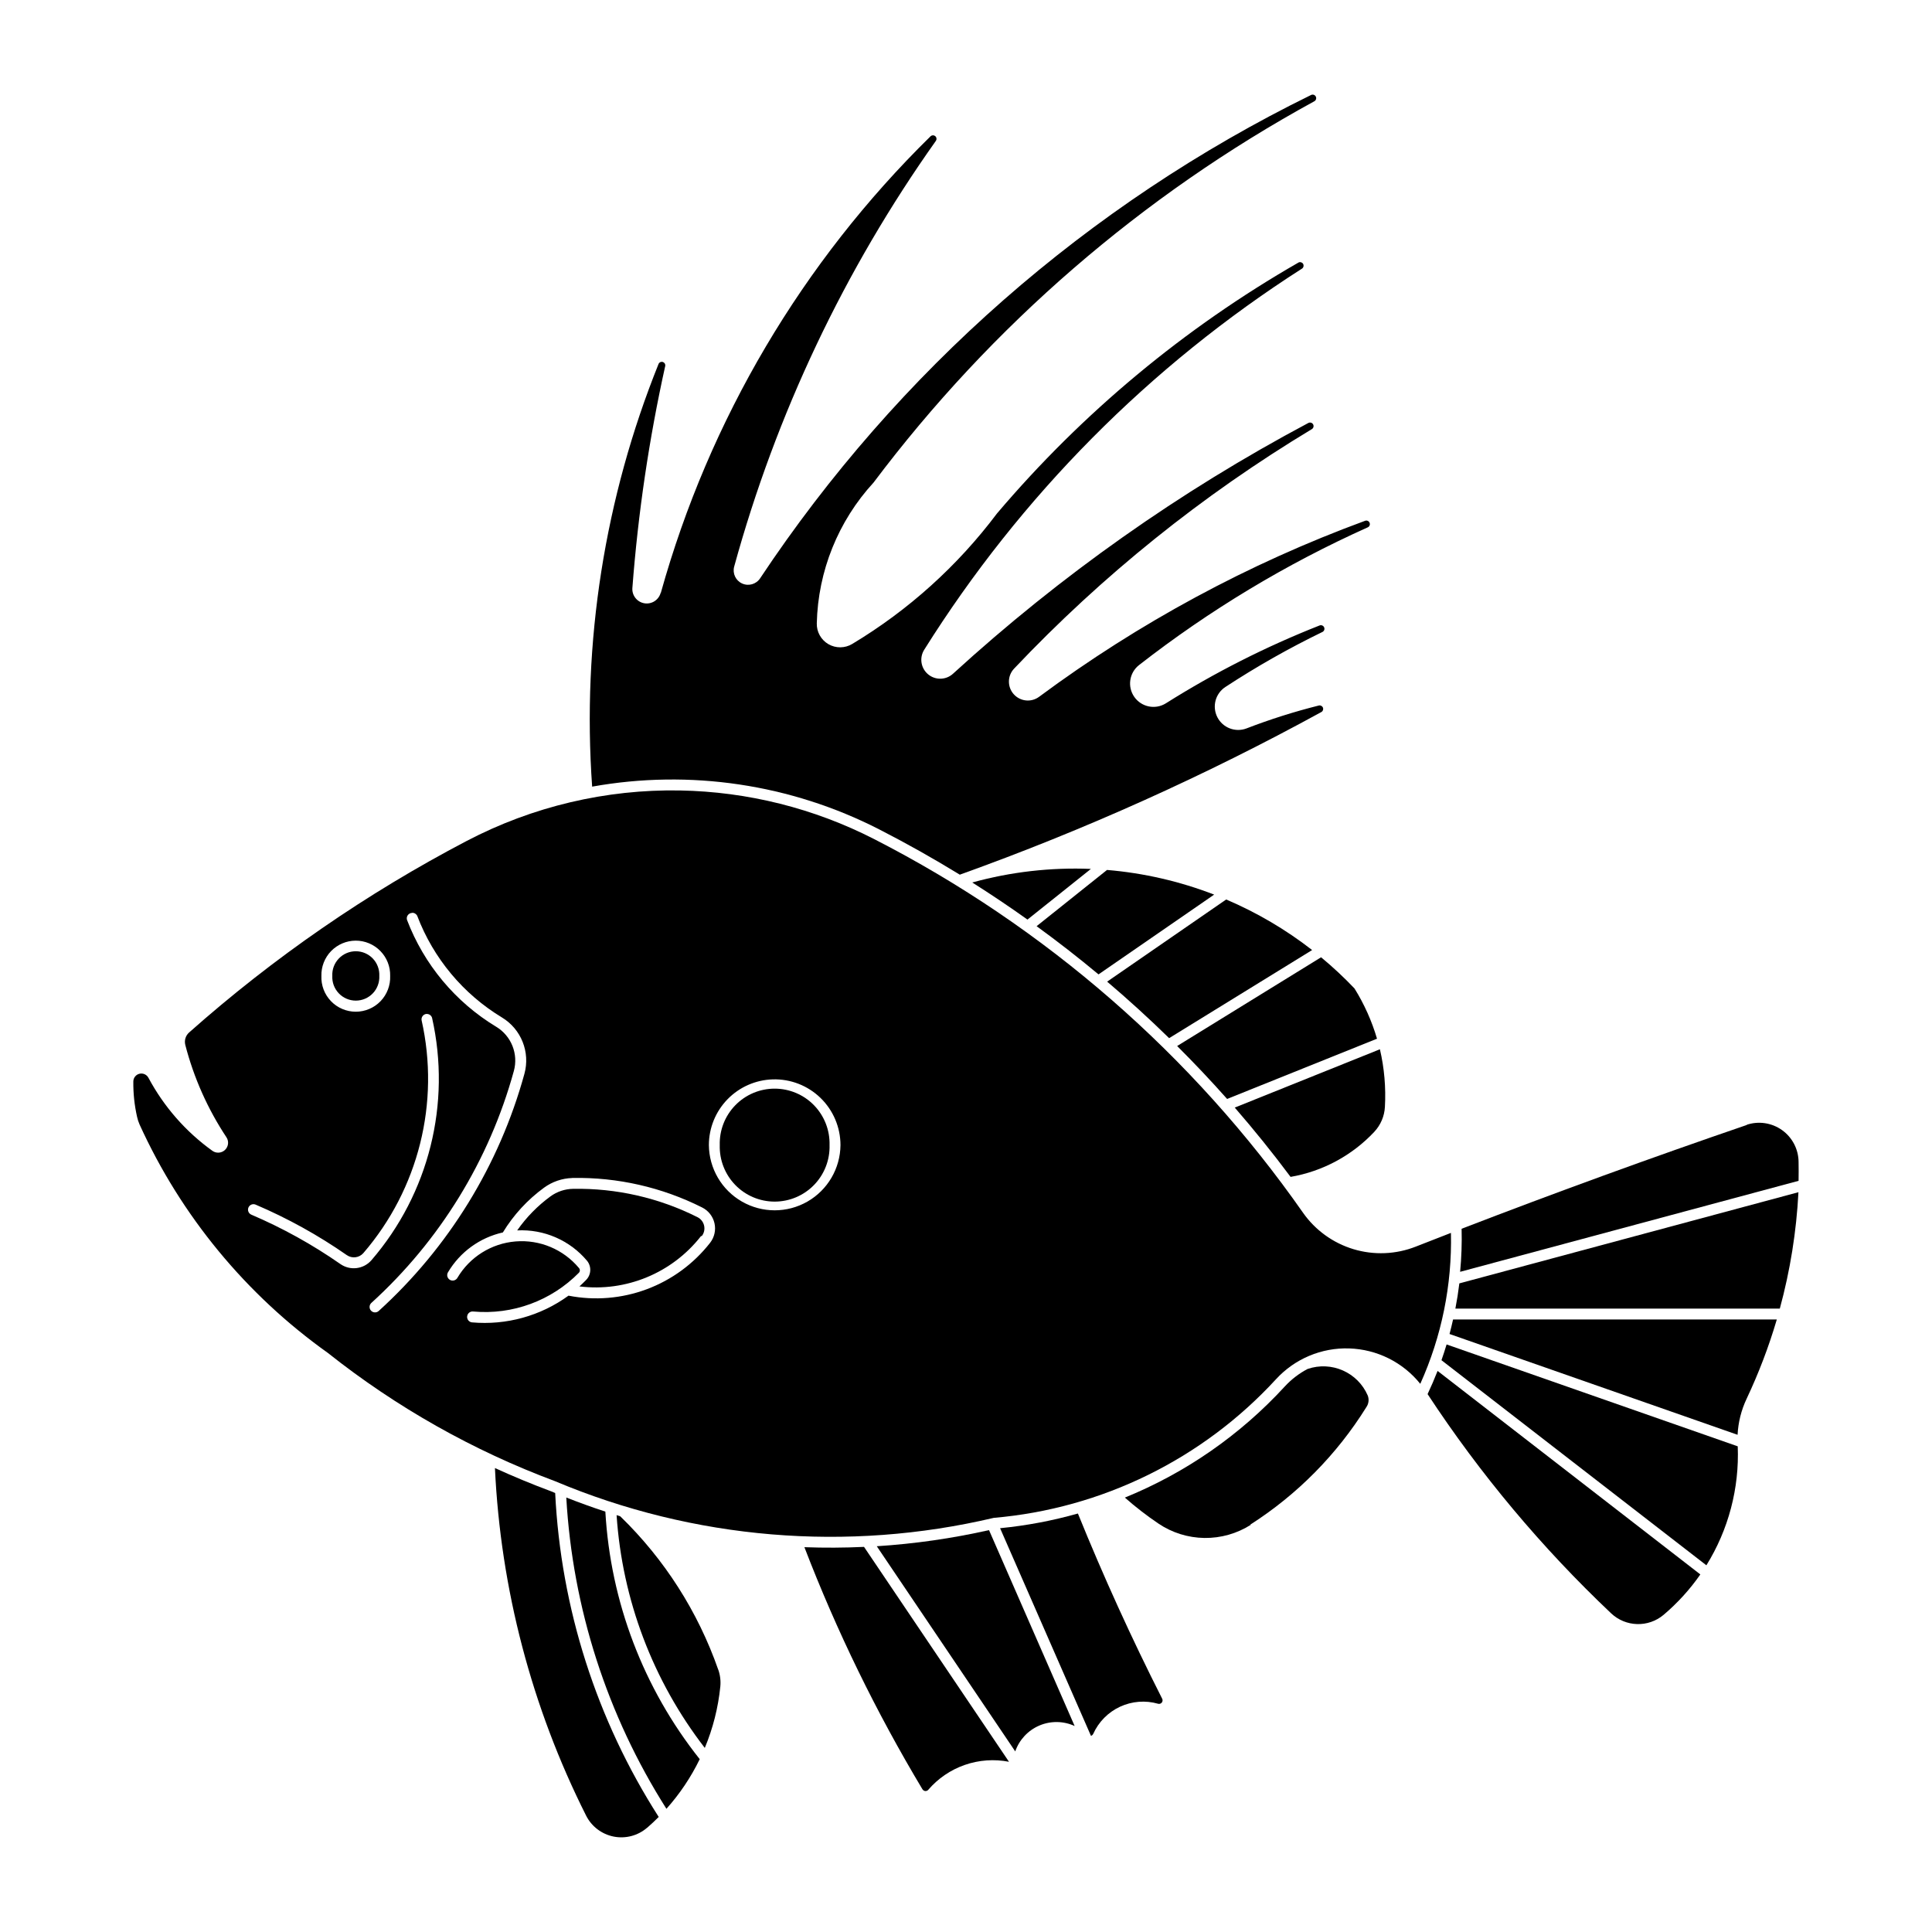 <?xml version="1.0" encoding="UTF-8"?>
<!-- The Best Svg Icon site in the world: iconSvg.co, Visit us! https://iconsvg.co -->
<svg fill="#000000" width="800px" height="800px" version="1.1" viewBox="144 144 512 512" xmlns="http://www.w3.org/2000/svg">
 <g>
  <path d="m324.26 353.48c-19.68-0.352-39.133 4.25-56.574 13.375-26.492 13.867-51.199 30.914-73.566 50.762-0.934 0.828-1.324 2.109-1.008 3.316 2.25 8.699 5.934 16.965 10.898 24.457 0.703 1.059 0.543 2.469-0.375 3.348-0.922 0.879-2.336 0.977-3.363 0.23-7.039-5.062-12.824-11.668-16.914-19.309-0.449-0.879-1.445-1.336-2.402-1.102-0.961 0.234-1.633 1.102-1.621 2.09-0.035 3.133 0.297 6.258 0.988 9.312 0.152 0.703 0.375 1.391 0.668 2.051 11.012 24.211 28.215 45.086 49.879 60.516 18.172 14.422 38.496 25.898 60.234 34.008 36.746 15.465 77.457 18.863 116.26 9.715 28.652-2.461 55.34-15.57 74.797-36.746 4.969-5.414 12.051-8.395 19.398-8.156 7.344 0.234 14.223 3.66 18.832 9.383 5.66-12.559 8.438-26.227 8.125-40-3.113 1.207-6.223 2.418-9.332 3.641-5.269 2.07-11.082 2.305-16.504 0.672-5.418-1.633-10.133-5.043-13.379-9.68-29.238-41.77-68.25-75.754-113.63-98.992-15.941-8.16-33.539-12.57-51.445-12.891zm-71.055 32.418v0.004c0.582-0.027 1.121 0.297 1.371 0.824 4.266 11.223 12.168 20.695 22.441 26.91 5.113 3.09 7.547 9.203 5.953 14.961-6.66 24.188-20.059 45.984-38.633 62.848-0.59 0.516-1.484 0.465-2.016-0.113-0.527-0.578-0.5-1.473 0.062-2.016 18.168-16.5 31.273-37.82 37.789-61.48 1.246-4.512-0.66-9.305-4.664-11.727-10.824-6.539-19.148-16.516-23.652-28.336-0.113-0.402-0.051-0.836 0.176-1.184 0.23-0.352 0.598-0.586 1.012-0.645 0.051-0.004 0.098-0.004 0.145 0zm-14.941 7.383c2.461-0.004 4.82 0.988 6.539 2.75 1.723 1.762 2.656 4.141 2.594 6.602 0.098 2.481-0.82 4.894-2.539 6.684-1.719 1.789-4.09 2.797-6.574 2.797-2.481 0-4.856-1.008-6.574-2.797-1.719-1.789-2.633-4.203-2.535-6.684-0.062-2.453 0.867-4.828 2.578-6.59 1.711-1.758 4.059-2.754 6.512-2.762zm18.703 19.426v0.004c0.035-0.004 0.07-0.004 0.105 0 0.648-0.023 1.23 0.387 1.426 1.008 5.121 22.742-0.832 46.57-16.047 64.234-2.074 2.398-5.621 2.852-8.227 1.043-7.414-5.168-15.34-9.559-23.652-13.113-0.715-0.324-1.039-1.164-0.727-1.887s1.145-1.062 1.875-0.766c8.5 3.625 16.609 8.113 24.195 13.395 1.387 0.957 3.273 0.723 4.383-0.547 14.621-16.973 20.344-39.867 15.426-61.723-0.059-0.387 0.039-0.777 0.273-1.09 0.234-0.309 0.586-0.512 0.973-0.562zm91.828 17.336 0.004 0.004c4.707-0.137 9.27 1.637 12.648 4.918 3.375 3.281 5.285 7.789 5.289 12.496-0.055 6.195-3.391 11.891-8.762 14.973-5.375 3.082-11.977 3.082-17.348 0-5.375-3.082-8.707-8.777-8.766-14.973 0.004-4.535 1.777-8.891 4.938-12.141 3.16-3.25 7.465-5.144 12-5.273zm-53.195 26.125 0.004 0.004h0.141c11.91-0.215 23.691 2.469 34.332 7.824 1.66 0.832 2.859 2.363 3.269 4.176 0.41 1.809-0.016 3.711-1.156 5.176-4.352 5.574-10.16 9.836-16.785 12.309-6.625 2.477-13.805 3.066-20.746 1.707-7.394 5.379-16.492 7.894-25.602 7.078-0.383-0.047-0.73-0.246-0.965-0.551-0.238-0.309-0.34-0.695-0.289-1.078 0.051-0.383 0.25-0.73 0.559-0.965 0.305-0.234 0.695-0.336 1.078-0.281 10.391 0.926 20.652-2.844 27.973-10.277 0.332-0.359 0.332-0.91 0-1.27-4.117-4.926-10.371-7.547-16.773-7.027-6.402 0.52-12.152 4.113-15.422 9.645-0.191 0.336-0.512 0.582-0.887 0.68-0.375 0.102-0.773 0.047-1.105-0.148-0.336-0.199-0.574-0.52-0.672-0.895-0.094-0.379-0.031-0.773 0.168-1.105 3.188-5.375 8.445-9.195 14.543-10.559 2.82-4.637 6.531-8.672 10.918-11.867 2.172-1.582 4.773-2.473 7.461-2.555z"/>
  <path d="m244.52 402.63c0.082-1.703-0.535-3.367-1.711-4.602-1.18-1.238-2.809-1.938-4.516-1.938-1.707 0-3.34 0.699-4.516 1.938-1.176 1.234-1.797 2.898-1.711 4.602-0.086 1.707 0.535 3.371 1.711 4.606 1.176 1.238 2.809 1.938 4.516 1.938 1.707 0 3.336-0.699 4.516-1.938 1.176-1.234 1.793-2.898 1.711-4.606z"/>
  <path d="m363.84 447.47c0.109-3.93-1.371-7.738-4.113-10.559-2.738-2.82-6.504-4.41-10.438-4.41-3.93 0-7.695 1.59-10.434 4.41-2.742 2.82-4.223 6.629-4.113 10.559-0.109 3.93 1.371 7.738 4.113 10.559 2.738 2.816 6.504 4.41 10.434 4.41 3.934 0 7.699-1.594 10.438-4.41 2.742-2.82 4.223-6.629 4.113-10.559z"/>
  <path d="m329.98 471.57c0.609-0.781 0.836-1.797 0.617-2.766s-0.859-1.789-1.746-2.234c-10.227-5.144-21.551-7.723-32.996-7.516-2.144 0.035-4.231 0.73-5.965 1.992-3.422 2.5-6.406 5.547-8.828 9.023 7.113-0.363 13.984 2.637 18.555 8.102 1.211 1.555 1.043 3.777-0.391 5.129-0.543 0.555-1.098 1.094-1.672 1.613 12.34 1.523 24.578-3.543 32.23-13.348z"/>
  <path d="m529.11 493.68h85.766-0.004c-2.117 7.184-4.785 14.191-7.981 20.965-1.43 3.008-2.25 6.266-2.414 9.59l-76.336-26.711c0.336-1.273 0.648-2.555 0.934-3.844z"/>
  <path d="m530.74 484.11c-0.27 2.238-0.621 4.469-1.051 6.684h85.98c2.746-10.074 4.402-20.418 4.938-30.848z"/>
  <path d="m606.97 442.11c-25.383 8.695-50.598 17.875-75.629 27.523 0.098 3.809-0.031 7.617-0.391 11.41l89.691-24.113c0.027-1.656 0.027-3.312 0-4.969-0.012-3.367-1.645-6.527-4.391-8.48-2.746-1.953-6.266-2.465-9.453-1.371z"/>
  <path d="m508.21 443.93c1.684-1.797 2.676-4.129 2.805-6.586 0.289-5.129-0.156-10.273-1.324-15.277l-38.469 15.453c5.156 5.938 10.09 12.062 14.793 18.367 8.504-1.465 16.301-5.664 22.203-11.957z"/>
  <path d="m494.1 397.69-38.145 23.516c4.555 4.539 8.973 9.215 13.242 14.027l39.723-15.965v-0.004c-1.375-4.688-3.383-9.168-5.969-13.316-2.785-2.926-5.738-5.684-8.852-8.258z"/>
  <path d="m453.83 419.12 37.898-23.348c-6.981-5.43-14.637-9.934-22.777-13.398l-31.547 21.77c5.648 4.797 11.129 9.793 16.426 14.977z"/>
  <path d="m418.71 389.45 18.664-14.906h0.004c9.723 0.816 19.285 3.016 28.387 6.535l-30.648 21.145c-5.328-4.438-10.797-8.695-16.406-12.773z"/>
  <path d="m401.66 377.87c4.965 3.141 9.844 6.414 14.629 9.828l16.812-13.426c-10.605-0.441-21.211 0.773-31.441 3.594z"/>
  <path d="m319.08 301.12c-0.523 1.898-2.402 3.09-4.344 2.75-1.941-0.34-3.305-2.102-3.148-4.066 1.508-19.812 4.418-39.492 8.719-58.887 0.047-0.441-0.227-0.855-0.652-0.992-0.422-0.133-0.883 0.051-1.098 0.441-14.316 35.539-20.348 73.875-17.633 112.1 25.926-4.648 52.656-0.664 76.098 11.34 7.262 3.719 14.379 7.723 21.332 11.992 33.016-11.84 65.055-26.25 95.82-43.102 0.406-0.223 0.586-0.715 0.422-1.152-0.168-0.438-0.629-0.684-1.086-0.578-6.512 1.629-12.918 3.66-19.18 6.074-2.957 1.121-6.277-0.16-7.719-2.973-1.438-2.812-0.531-6.258 2.106-7.996 8.254-5.406 16.844-10.277 25.723-14.586 0.473-0.215 0.68-0.773 0.465-1.246-0.215-0.473-0.773-0.684-1.246-0.469-14.18 5.59-27.809 12.496-40.703 20.625-2.793 1.738-6.461 0.992-8.352-1.703-1.887-2.695-1.344-6.394 1.242-8.43 18.672-14.555 39.023-26.812 60.617-36.508 0.469-0.203 0.688-0.742 0.496-1.211-0.188-0.473-0.719-0.707-1.195-0.527-30.875 11.348-59.969 27.059-86.395 46.645-2.086 1.547-5.008 1.242-6.731-0.703-1.723-1.941-1.676-4.879 0.109-6.766 23.312-24.625 49.855-45.973 78.902-63.465 0.441-0.262 0.594-0.828 0.336-1.277-0.254-0.445-0.82-0.602-1.27-0.352-34.047 18.109-65.68 40.434-94.152 66.445-1.852 1.699-4.672 1.77-6.602 0.16-1.93-1.609-2.371-4.398-1.027-6.523 25.516-40.668 59.727-75.176 100.18-101.04 0.363-0.289 0.461-0.801 0.227-1.207-0.234-0.402-0.73-0.57-1.16-0.395-30.305 17.387-57.359 39.898-79.965 66.535-10.438 13.891-23.461 25.633-38.355 34.578-1.938 1.172-4.359 1.195-6.32 0.059-1.957-1.137-3.141-3.254-3.082-5.516 0.324-13.848 5.668-27.105 15.043-37.309 31.297-41.633 71.141-76.094 116.85-101.07 0.422-0.254 0.574-0.793 0.348-1.23-0.227-0.438-0.754-0.629-1.207-0.434-59.176 29.016-109.58 73.23-146.06 128.12-1.039 1.562-3.059 2.137-4.766 1.359s-2.594-2.676-2.098-4.484c11.109-40.449 29.207-78.645 53.48-112.86 0.242-0.391 0.164-0.902-0.184-1.203-0.352-0.301-0.867-0.305-1.219-0.004-34.039 33.375-58.703 75.113-71.516 121.03z"/>
  <path d="m315.51 628.35c-2.434 2.113-5.707 2.988-8.871 2.363s-5.863-2.672-7.312-5.551c-14.426-28.672-22.66-60.055-24.164-92.113 4.883 2.231 9.844 4.285 14.875 6.16 0.363 0.152 0.727 0.305 1.09 0.453 1.5 30.52 10.957 60.113 27.438 85.848-0.98 0.984-1.992 1.934-3.039 2.844z"/>
  <path d="m334.34 586.48c-5.375-15.383-14.266-29.297-25.965-40.637-0.324-0.105-0.648-0.211-0.973-0.32 1.492 22.43 9.629 43.906 23.375 61.691 2.164-5.184 3.547-10.66 4.113-16.25 0.148-1.52-0.035-3.059-0.543-4.5z"/>
  <path d="m320.61 623.35c-15.734-24.789-24.867-53.184-26.539-82.496 3.414 1.348 6.867 2.594 10.355 3.742 1.363 23.926 10.098 46.84 25.008 65.598-2.316 4.773-5.285 9.199-8.824 13.156z"/>
  <path d="m388.5 618.22c0.16 0.242 0.422 0.398 0.711 0.422 0.289 0.023 0.574-0.09 0.77-0.305 2.59-3.023 5.938-5.309 9.699-6.617 3.762-1.309 7.805-1.594 11.711-0.832l-38.414-56.949h0.004c-5.266 0.246-10.539 0.273-15.805 0.082 8.559 22.262 19.035 43.738 31.305 64.191z"/>
  <path d="m413.05 608.14-36.695-54.371c10.012-0.641 19.957-2.066 29.746-4.269l22.695 51.914h0.004c-2.965-1.363-6.367-1.406-9.367-0.125s-5.316 3.769-6.383 6.852z"/>
  <path d="m433.7 603.5c-0.109 0.25-0.32 0.441-0.582 0.52l-24.086-55.035v0.004c6.977-0.68 13.879-1.984 20.625-3.891 6.758 16.668 14.211 33.051 22.34 49.094 0.164 0.332 0.121 0.73-0.117 1.016-0.234 0.285-0.617 0.406-0.973 0.305-3.348-0.961-6.926-0.68-10.086 0.785-3.156 1.465-5.68 4.023-7.106 7.199z"/>
  <path d="m475.33 548.05c12.445-7.953 22.957-18.59 30.762-31.133 0.625-0.895 0.77-2.039 0.387-3.062-2.652-6.168-9.617-9.246-15.969-7.059-2.266 1.195-4.312 2.769-6.047 4.656-11.773 12.816-26.242 22.867-42.363 29.426 2.809 2.481 5.777 4.777 8.883 6.875 3.609 2.438 7.856 3.766 12.211 3.824 4.356 0.055 8.633-1.164 12.309-3.504z"/>
  <path d="m584.88 571.94c-4.066 3.43-10.059 3.258-13.922-0.398-18.406-17.414-34.723-36.91-48.633-58.09 0.953-2.019 1.836-4.066 2.648-6.144l69.637 53.934h-0.004c-2.762 3.973-6.031 7.566-9.723 10.695z"/>
  <path d="m596.21 558.82c5.859-9.441 8.754-20.422 8.309-31.527l-77.156-27c-0.422 1.402-0.875 2.797-1.359 4.176z"/>
 </g>
</svg>